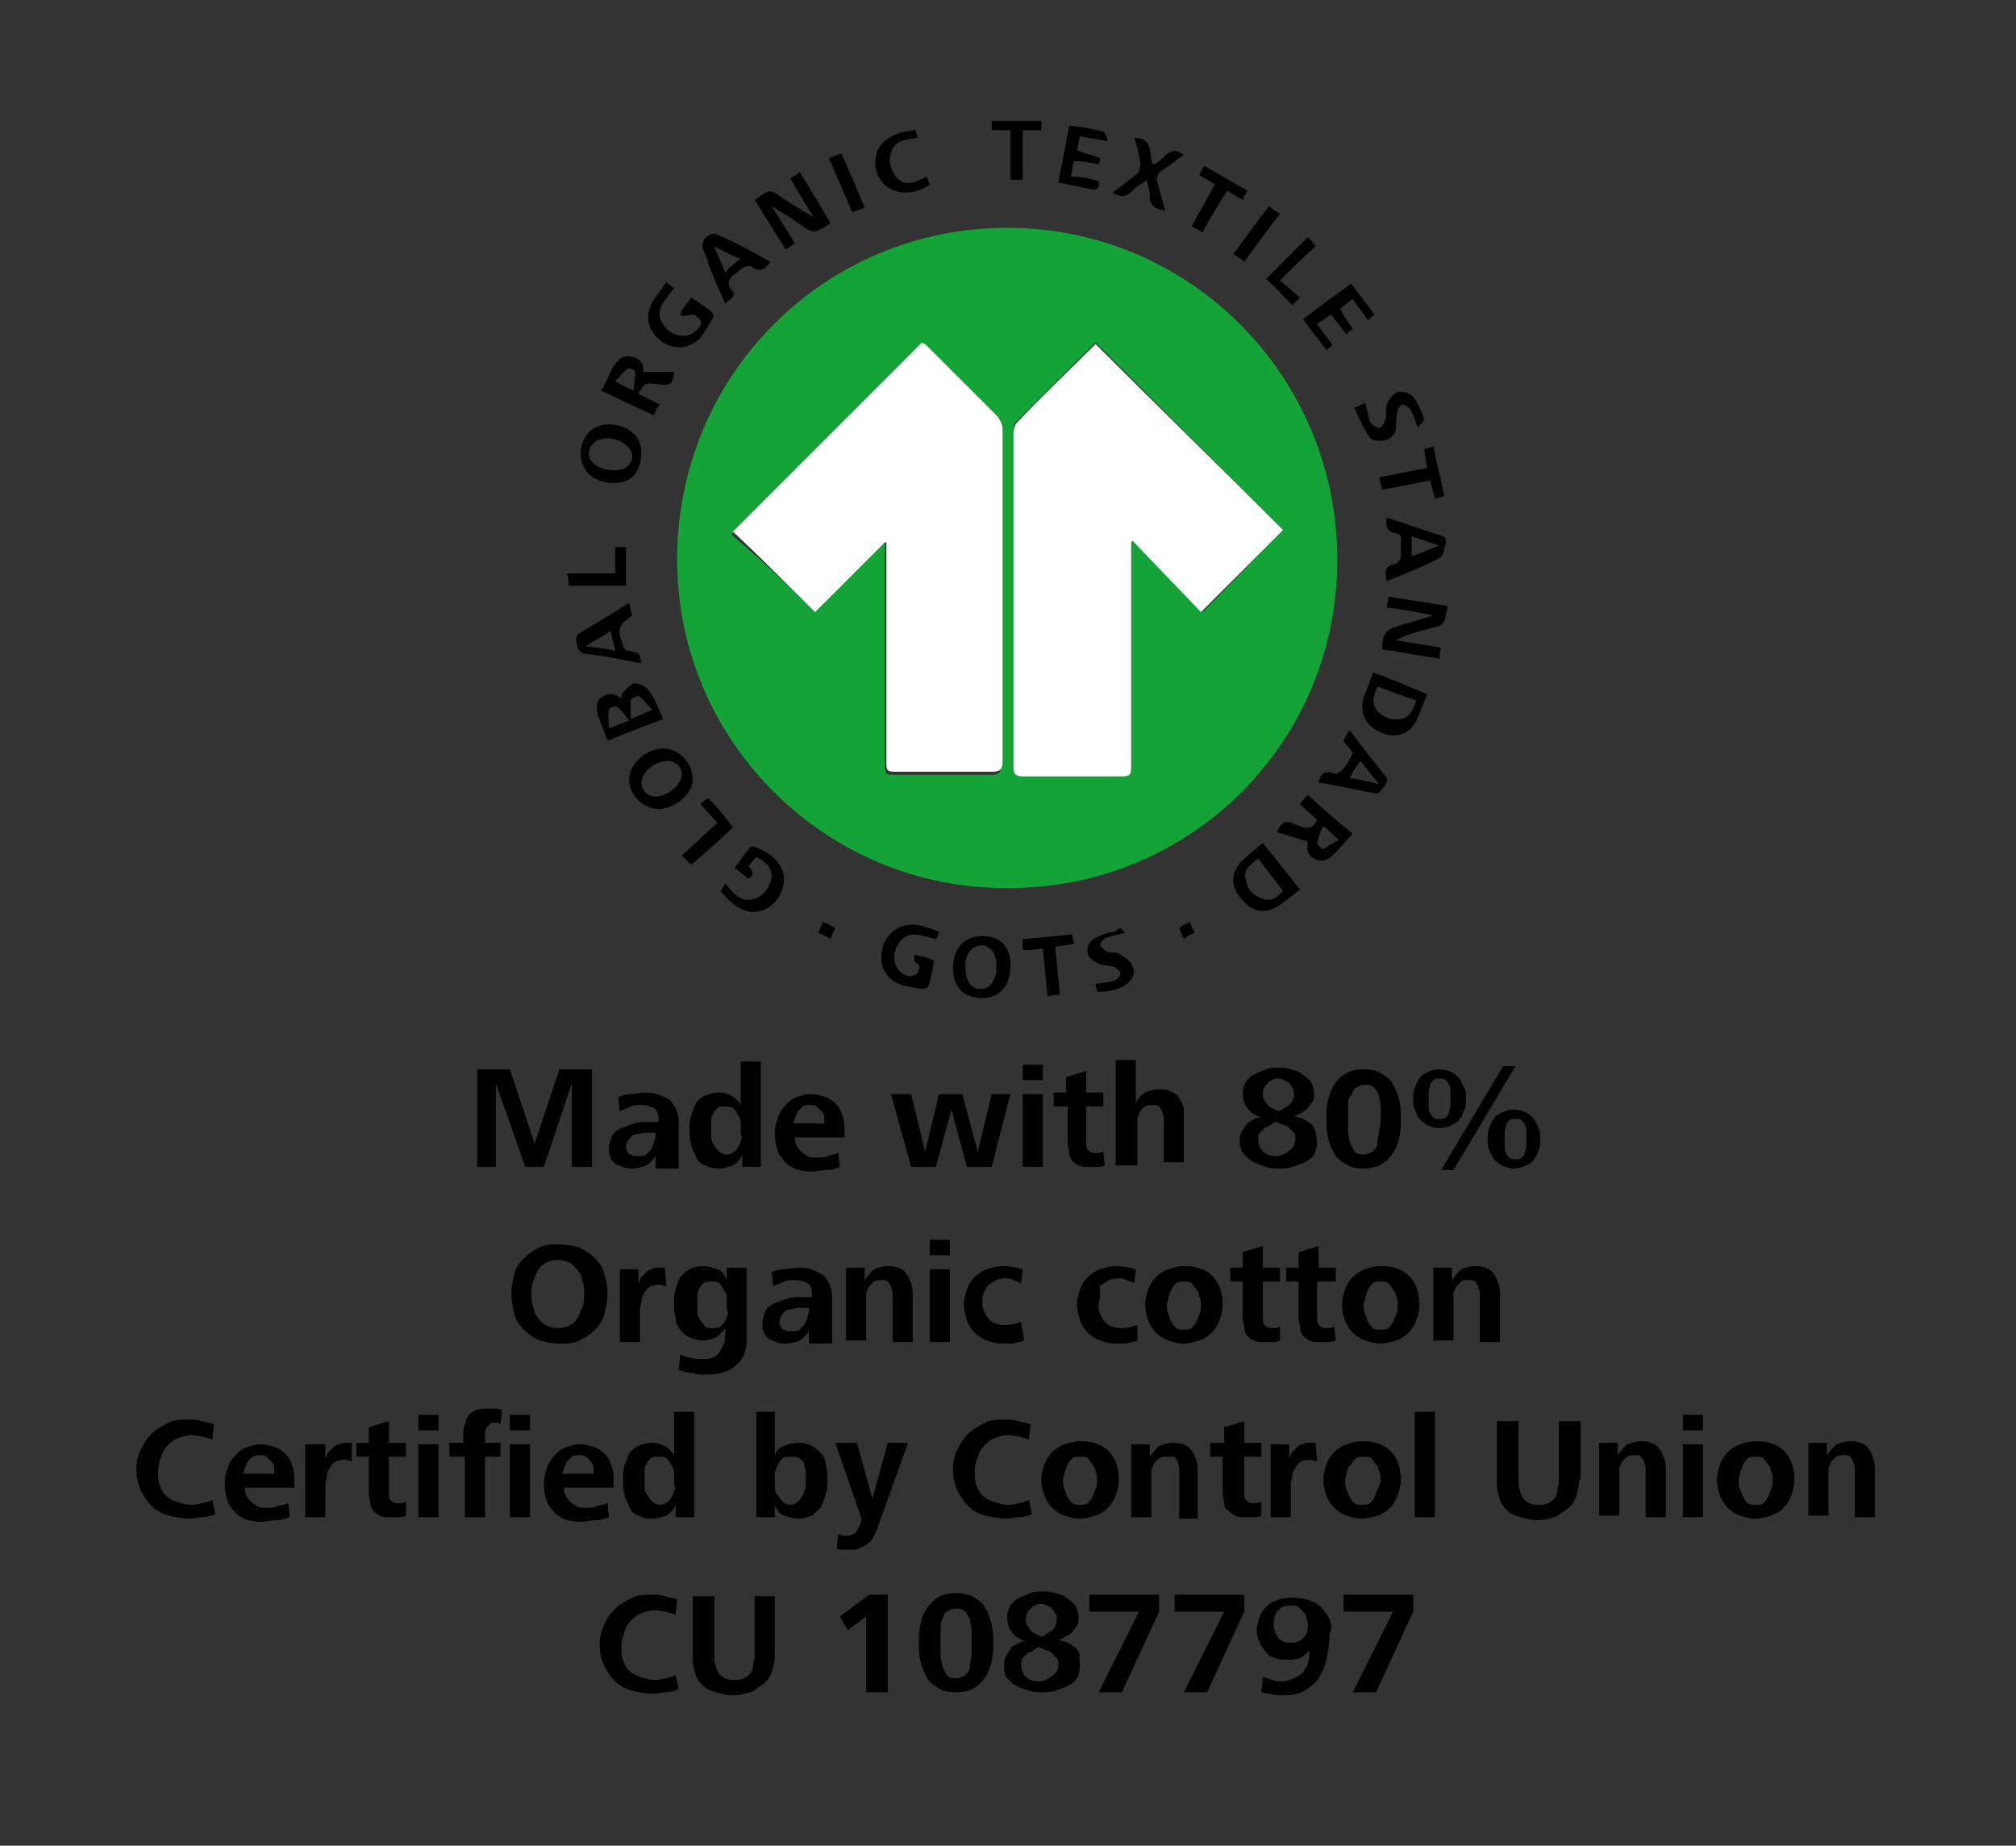 <svg xml:space="preserve" style="enable-background:new 0 0 130.1 119.1;" viewBox="0 0 130.1 119.1" y="0px" x="0px" xmlns:xlink="http://www.w3.org/1999/xlink" xmlns="http://www.w3.org/2000/svg" id="Layer_1" version="1.1">
<rect x="0" y="0" width="130.1" height="119.1" fill="#333333" stroke="none"/>
<style type="text/css">
	.st0{fill:#13A337;}
	.st1{fill:#FFFFFF;}
</style>
<g>
	<g>
		<path d="M52.6,39.5c1.5-1.5,3-3.1,4.4-4.6l0.1,0.1v0.7c0,4.5,0,9,0,13.5c0,0.8,0,0.8,0.8,0.8c2,0,4,0,6,0
			c0.6,0,0.7-0.1,0.7-0.7c0-7.1,0-14.3,0-21.4c0-0.3-0.2-0.7-0.4-0.9c-1.5-1.6-3.1-3.1-4.6-4.6c-0.1-0.1-0.2-0.2-0.2-0.1
			c-4.1,4.1-8.1,8.1-12.2,12.2C49,36,50.8,37.7,52.6,39.5 M82.8,34.2c-4-4-8.1-8.1-12.1-12.1l-0.1,0.1c-1.7,1.7-3.3,3.3-5,5
			c-0.2,0.2-0.2,0.5-0.2,0.7c0,7.2,0,14.3,0,21.5c0,0.5,0.1,0.7,0.6,0.6c2,0,4.1,0,6.1,0c0.9,0,0.9,0,0.9-0.9c0-4.5,0-9.1,0-13.6V35
			l0.2-0.1c1.5,1.5,2.9,3.1,4.4,4.6C79.4,37.7,81.1,35.9,82.8,34.2 M65,57.3c-11.5,0.1-21.3-9.3-21.3-21.2
			c0-11.9,9.5-21.4,21.3-21.4c11.8,0,21.3,9.6,21.3,21.4C86.3,48.1,76.6,57.4,65,57.3" class="st0"></path>
		<path d="M82.8,34.2c-1.7,1.7-3.4,3.4-5.3,5.3c-1.4-1.5-2.9-3-4.4-4.6L73,35v0.6c0,4.5,0,9.1,0,13.6
			c0,0.9,0,0.9-0.9,0.9c-2,0-4.1,0-6.1,0c-0.5,0-0.6-0.2-0.6-0.6c0-7.2,0-14.3,0-21.5c0-0.3,0.1-0.6,0.2-0.7c1.6-1.7,3.3-3.3,5-5
			l0.1-0.1C74.7,26.2,78.8,30.2,82.8,34.2" class="st1"></path>
		<path d="M52.6,39.5c-1.9-1.9-3.6-3.6-5.3-5.2c4-4,8.1-8.1,12.2-12.2c0,0,0.1,0.1,0.2,0.1c1.5,1.5,3.1,3.1,4.6,4.6
			c0.2,0.2,0.4,0.6,0.4,0.9c0,7.1,0,14.3,0,21.4c0,0.6-0.2,0.7-0.7,0.7c-2,0-4,0-6,0c-0.8,0-0.8,0-0.8-0.8c0-4.5,0-9,0-13.5V35
			L57.1,35C55.6,36.5,54.1,38,52.6,39.5" class="st1"></path>
		<path d="M49.8,13.3c0.5,0.8,1,1.6,1.5,2.4c-0.2,0.1-0.4,0.3-0.6,0.4c-0.7-1.1-1.3-2.1-2-3.2c0.2-0.1,0.4-0.3,0.6-0.4
			c0.3-0.2,0.5-0.2,0.8,0c0.7,0.5,1.5,1,2.4,1.5c-0.5-0.8-1-1.6-1.5-2.5c0.2-0.1,0.4-0.2,0.6-0.4c0.7,1.1,1.3,2.1,2,3.3
			c-0.3,0.2-0.6,0.4-0.9,0.5c-0.1,0.1-0.4,0-0.6-0.1C51.4,14.3,50.6,13.8,49.8,13.3L49.8,13.3"></path>
		<path d="M89.5,39.2c0-0.2,0.1-0.4,0.1-0.7c1.3,0.2,2.5,0.4,3.8,0.6c0,0.2,0,0.4-0.1,0.5c0,0.5-0.2,0.8-0.8,0.9
			c-0.8,0.2-1.6,0.4-2.4,0.8c0.9,0.2,1.9,0.3,2.9,0.5c-0.1,0.2-0.1,0.5-0.1,0.7c-1.3-0.2-2.5-0.4-3.7-0.6c0-0.4,0-0.7,0.2-1
			c0.1-0.2,0.3-0.3,0.5-0.4c0.9-0.3,1.7-0.5,2.6-0.8C91.4,39.5,90.4,39.3,89.5,39.2"></path>
		<path d="M59,61.6c0.5,0.1,0.9,0.2,1.3,0.4c-0.1,0.3-0.1,0.6-0.2,0.9c-0.2,1-0.2,1-1.3,0.8c-1.4-0.2-2.1-1.1-1.9-2.3
			c0.2-1.2,1.2-1.9,2.4-1.7c0.5,0.1,0.9,0.3,1.3,0.4c-0.1,0.3-0.1,0.4-0.2,0.5c-0.5-0.1-1-0.3-1.4-0.3c-0.7,0-1.2,0.6-1.3,1.4
			c0,0.7,0.4,1.2,1,1.3c0.2,0,0.4-0.1,0.5-0.2c0.1-0.2,0.3-0.5-0.1-0.7C59,62.2,59,61.9,59,61.6"></path>
		<path d="M46.8,57c0.5,0.6,1,1.3,1.9,1c0.6-0.2,1-0.8,1.1-1.4c0-0.7-0.4-1-1-1.3c-0.2,0.2-0.3,0.4-0.5,0.6c0.2,0.2,0.5,0.5,0,0.8
			c-0.3-0.2-0.6-0.5-0.9-0.7c0.4-0.5,0.7-1,1.1-1.4c1.2,0.3,2.1,1.2,2.1,2.1c0,0.8-0.5,1.7-1.3,2c-0.9,0.4-1.8,0-2.8-1.2
			C46.6,57.4,46.7,57.2,46.8,57"></path>
		<path d="M43.9,20.2c0.2-0.3,0.4-0.6,0.7-1c0.5,0.3,0.9,0.6,1.3,0.9c0.1,0.1,0.2,0.3,0.1,0.4c-0.2,0.4-0.5,0.9-0.8,1.3
			c-0.7,0.7-1.6,0.8-2.4,0.3c-0.9-0.6-1.2-1.5-0.8-2.4c0.2-0.5,0.7-1,1-1.5c0.2,0.2,0.4,0.3,0.5,0.4c-0.3,0.4-0.6,0.7-0.8,1.1
			c-0.3,0.6-0.1,1.1,0.4,1.6c0.5,0.4,1.1,0.5,1.6,0.2c0.7-0.5,0.7-0.8,0.1-1.2c-0.3,0-0.6,0.1-0.8,0.1L43.9,20.2"></path>
		<path d="M71.8,12.4c0.6-0.4,1.1-0.8,1.6-1.2c0.1-0.1,0.2-0.4,0.2-0.6c-0.1-0.6-0.2-1.1-0.4-1.7c1.3,0,0.9,1.1,1.2,1.7
			c0.7-0.1,1-1.4,2-0.6c-0.5,0.3-0.9,0.7-1.4,1c-0.3,0.2-0.4,0.4-0.3,0.8c0.2,0.6,0.3,1.2,0.5,1.8c-0.6-0.1-1-0.3-1-0.9
			c0-0.3-0.1-0.7-0.2-1.1c-0.3,0.3-0.7,0.4-0.9,0.7C72.7,12.7,72.3,12.8,71.8,12.4"></path>
		<path d="M87.3,21.2c-0.1,0.1-0.3,0.2-0.4,0.4c-0.3-0.4-0.6-0.8-1-1.3c-0.3,0.2-0.6,0.4-0.9,0.6c0.3,0.5,0.7,0.9,1,1.4
			c-0.2,0.1-0.3,0.2-0.4,0.3c-0.5-0.7-1-1.3-1.5-2c1-0.8,2-1.5,3.1-2.3c0.5,0.7,1,1.3,1.5,2c-0.1,0.1-0.3,0.2-0.4,0.4
			c-0.3-0.5-0.7-0.9-1-1.4c-0.3,0.2-0.5,0.4-0.8,0.6C86.7,20.4,87,20.8,87.3,21.2"></path>
		<path d="M70.9,11.7c0.1,0.4-0.1,0.6-0.5,0.5c-0.7-0.1-1.3-0.3-2.1-0.4c0.2-1.2,0.5-2.5,0.7-3.7c0.8,0.1,1.5,0.2,2.2,0.4
			c0.1,0,0.2,0.3,0.3,0.6c-0.7-0.1-1.2-0.2-1.8-0.3c-0.1,0.3-0.1,0.6-0.2,0.9c0.5,0.2,1,0.3,1.5,0.5c0,0,0,0.2-0.1,0.4
			c-0.5-0.1-1-0.2-1.6-0.2c-0.1,0.3-0.1,0.6-0.2,1C69.8,11.4,70.3,11.5,70.9,11.7"></path>
		<path d="M91.5,27.6c-0.2-0.5-0.3-0.9-0.5-1.2c-0.1-0.1-0.3-0.3-0.5-0.3c-0.1,0-0.3,0.3-0.3,0.4c-0.1,0.3-0.1,0.7-0.1,1
			c0,0.5-0.3,0.8-0.7,0.9c-0.4,0.1-0.9,0.1-1.1-0.3c-0.3-0.5-0.6-1.1-0.9-1.8c0.3-0.1,0.5-0.2,0.7-0.3c0.1,0.4,0.2,0.8,0.3,1.2
			c0.1,0.2,0.4,0.4,0.6,0.4c0.2,0,0.3-0.3,0.4-0.5c0.1-0.3,0-0.7,0.1-1c0.1-0.3,0.4-0.7,0.7-0.8c0.3-0.1,0.8,0.1,1,0.3
			c0.3,0.4,0.5,0.9,0.7,1.4C92,27.1,91.7,27.3,91.5,27.6"></path>
		<path d="M72.6,60.2c-0.5,0.1-0.9,0.2-1.2,0.3c-0.2,0.1-0.4,0.3-0.4,0.5c0,0.1,0.3,0.3,0.4,0.4c0.3,0.1,0.7,0,0.9,0.2
			c0.3,0.2,0.7,0.4,0.8,0.8c0.2,0.4,0,0.8-0.4,1.1c-0.5,0.4-1.2,0.5-1.9,0.5c0-0.2-0.1-0.3-0.1-0.5c0.4-0.1,0.8-0.1,1.2-0.2
			c0.2-0.1,0.4-0.3,0.4-0.5c0-0.1-0.3-0.4-0.4-0.4c-0.3-0.1-0.7-0.1-1-0.2c-0.3-0.2-0.7-0.4-0.7-0.7c-0.1-0.3,0.1-0.8,0.4-0.9
			c0.4-0.3,0.9-0.4,1.4-0.5C72.3,59.7,72.4,60,72.6,60.2"></path>
		<path d="M59.1,8.4c0,0.2,0.1,0.3,0.1,0.5c-0.7,0.1-1.5,0.1-1.7,1c-0.2,0.6,0,1.1,0.4,1.6c0.6,0.6,1.3,0.2,1.9-0.1
			c0.1,0.2,0.1,0.3,0.2,0.5c-0.8,0.6-1.9,0.7-2.7,0.2c-0.7-0.5-1-1.4-0.7-2.3C56.9,9,57.8,8.5,59.1,8.4"></path>
		<path d="M77.6,15c-0.3-0.2-0.5-0.3-0.7-0.4c0.5-0.9,1-1.8,1.5-2.7c-0.3-0.2-0.7-0.4-1-0.6c0.1-0.2,0.2-0.4,0.3-0.6
			c0.9,0.5,1.9,1.1,2.8,1.6c-0.1,0.2-0.2,0.3-0.3,0.6c-0.4-0.2-0.7-0.4-1-0.6C78.6,13.2,78.1,14.1,77.6,15"></path>
		<path d="M93.2,32c-0.2,0.1-0.4,0.1-0.6,0.2c-0.1-0.4-0.2-0.8-0.3-1.2c-1,0.2-2,0.4-3.1,0.6c-0.1-0.3-0.1-0.5-0.2-0.8
			c1-0.2,2-0.4,3.1-0.6C92,29.8,92,29.4,91.9,29c0.2-0.1,0.4-0.1,0.6-0.2C92.7,29.9,93,30.9,93.2,32"></path>
		<path d="M66,61.3c0-0.2,0-0.4,0-0.7c1.1-0.1,2.1-0.2,3.2-0.3c0,0.2,0.1,0.4,0.1,0.6c-0.4,0.1-0.7,0.1-1.2,0.2c0.1,1,0.2,2,0.3,3.1
			c-0.3,0-0.5,0-0.8,0.1c-0.1-1.1-0.2-2.1-0.3-3.1C66.8,61.3,66.5,61.3,66,61.3"></path>
		<polygon points="67.2,8.4 66,8.4 66,11.6 65.2,11.6 65.2,8.4 64,8.4 64,7.8 67.2,7.8"></polygon>
		<path d="M81.7,18c0.9-0.9,1.8-1.8,2.7-2.7c0.2,0.2,0.3,0.3,0.5,0.6c-0.8,0.7-1.5,1.4-2.3,2.2c0.5,0.4,0.8,0.7,1.3,1.1
			c-0.3,0.3-0.4,0.4-0.5,0.5C82.8,19.1,82.3,18.5,81.7,18"></path>
		<path d="M39.8,35.3h0.6v2.5h-3.7c0-0.2,0-0.4-0.1-0.8h3.1V35.3z"></path>
		<path d="M44.6,55.8c-0.2-0.2-0.4-0.4-0.6-0.6c0.8-0.7,1.5-1.4,2.3-2.1c-0.4-0.4-0.7-0.8-1.1-1.2c0.2-0.2,0.3-0.3,0.5-0.4
			c0.6,0.6,1.1,1.2,1.6,1.9C46.5,54.1,45.6,55,44.6,55.8"></path>
		<path d="M55.8,13.4c-0.3,0.1-0.5,0.2-0.8,0.3c-0.5-1.2-1-2.3-1.5-3.5c0.2-0.1,0.5-0.2,0.8-0.3C54.8,11,55.3,12.2,55.8,13.4"></path>
		<path d="M81.9,13.3c0.2,0.2,0.4,0.3,0.7,0.5c-0.8,1-1.5,2-2.3,3.1c-0.2-0.2-0.4-0.3-0.7-0.5C80.4,15.3,81.1,14.3,81.9,13.3"></path>
		<path d="M52.8,60.2c0.1-0.3,0.2-0.4,0.3-0.7c0.3,0.1,0.5,0.2,0.8,0.4c-0.1,0.2-0.2,0.4-0.3,0.7C53.3,60.4,53.1,60.3,52.8,60.2"></path>
		<path d="M76.8,59.5c0.1,0.3,0.2,0.5,0.3,0.7c-0.3,0.1-0.5,0.2-0.7,0.4c-0.1-0.2-0.2-0.4-0.3-0.7C76.3,59.7,76.5,59.6,76.8,59.5"></path>
		<path d="M90.4,46.4c-0.6,0.1-1.1-0.1-1.5-0.5c-0.4-0.5-0.3-1,0-1.6c0.8,0.3,1.6,0.6,2.5,0.9C91.2,45.8,91,46.3,90.4,46.4
			 M88.6,43.4c-0.2,0.6-0.4,1.1-0.6,1.6c-0.3,1.1,0.2,1.9,1.2,2.3c1,0.4,1.9,0,2.3-1c0.2-0.5,0.4-1,0.6-1.5
			C90.9,44.3,89.8,43.8,88.6,43.4"></path>
		<path d="M81.5,58c-0.6-0.2-1-0.6-1.1-1.2c-0.2-0.7,0.3-1,0.8-1.4c0.5,0.7,1.1,1.4,1.6,2.1C82.4,57.9,82.1,58.2,81.5,58 M81.5,54.4
			c-0.5,0.4-1,0.8-1.4,1.2c-0.7,0.8-0.7,1.7,0.1,2.5c0.7,0.8,1.5,0.9,2.4,0.3c0.4-0.3,0.8-0.6,1.3-1C83.1,56.4,82.3,55.4,81.5,54.4"></path>
		<path d="M42.3,51.4c-0.5,0-0.9-0.4-0.9-0.9c0-0.7,0.9-1.4,1.7-1.4c0.5,0,0.9,0.4,0.9,0.9C44,50.6,43.1,51.4,42.3,51.4 M42.8,48.3
			c-1.1,0-2.2,1-2.2,2c0,1,0.9,1.9,1.9,1.9c1.1,0,2.2-1,2.2-1.9C44.7,49.2,43.8,48.3,42.8,48.3"></path>
		<path d="M38.3,29.9c-0.4-0.4-0.4-0.9,0-1.3c0.5-0.5,1.6-0.4,2.2,0.2c0.4,0.4,0.4,0.9,0,1.3C40.1,30.5,38.8,30.4,38.3,29.9
			 M40.9,28c-0.8-0.8-2.3-0.8-2.9-0.1c-0.7,0.7-0.7,2,0,2.7c0.8,0.7,2.2,0.8,2.9,0.1C41.5,29.9,41.6,28.6,40.9,28"></path>
		<path d="M40.7,45.2c0-0.1,0.4-0.3,0.5-0.3c0.3,0.2,0.6,0.6,0.9,0.9c-0.5,0.2-0.9,0.4-1.4,0.6C40.7,46,40.7,45.6,40.7,45.2
			 M39.3,47c0-0.5-0.1-0.8,0-1.2c0-0.1,0.4-0.3,0.5-0.2c0.3,0.2,0.5,0.5,0.8,0.9C40.1,46.7,39.8,46.8,39.3,47 M41.9,44.6
			c-0.2-0.3-0.6-0.5-0.9-0.5c-0.3,0-0.6,0.4-0.8,0.6c-0.1,0.1-0.1,0.2-0.1,0.4c-0.4-0.4-0.9-0.4-1.3-0.1c-0.4,0.3-0.3,0.8-0.2,1.2
			c0.2,0.5,0.4,1,0.6,1.6c1.2-0.5,2.3-0.9,3.6-1.4C42.5,45.8,42.3,45.1,41.9,44.6"></path>
		<path d="M64.3,62.6c-0.1,0.8-0.5,1.3-1.1,1.2c-0.6,0-0.9-0.6-0.9-1.4c0-0.1,0-0.2,0-0.3c0.1-0.7,0.5-1.1,1.1-1.1
			c0.1,0,0.2,0,0.3,0.1c0.4,0.2,0.6,0.6,0.6,1.2C64.3,62.4,64.3,62.5,64.3,62.6 M63.4,60.4c-1.2,0-1.9,0.8-1.9,2.1
			c0,1.2,0.7,1.9,1.9,1.9c1.1,0,1.8-0.8,1.8-2C65.3,61.2,64.6,60.4,63.4,60.4"></path>
		<path d="M40.9,25.2c-0.5-0.2-0.8-0.4-1.2-0.6c0.3-0.3,0.5-0.6,0.8-0.8c0.1-0.1,0.5,0.1,0.5,0.2C41,24.4,40.9,24.7,40.9,25.2
			 M41.5,24c0.1-0.5-0.2-0.9-0.8-1c-0.6-0.1-0.9,0.3-1.2,0.8c-0.2,0.4-0.4,0.9-0.7,1.4c1.2,0.6,2.3,1.1,3.4,1.6
			c0.1-0.3,0.2-0.5,0.4-0.7c-0.5-0.2-1-0.5-1.4-0.7c0.4-0.7,0.4-0.7,1.3-0.6c0.8,0.1,0.9,0,1-0.8H41.5z"></path>
		<path d="M85.4,54.8c-0.1,0-0.4-0.3-0.4-0.4c0.1-0.4,0.2-0.7,0.4-1.1c0.4,0.3,0.6,0.6,1,0.9C86,54.4,85.7,54.6,85.4,54.8
			 M84.4,51.3c-0.2,0.2-0.4,0.4-0.5,0.6c0.4,0.4,0.8,0.7,1.1,1c-0.4,0.8-0.9,0.5-1.4,0.3c-0.6-0.3-0.9-0.2-1.2,0.5
			c0.7,0.2,1.3,0.4,2,0.6c-0.1,0.5,0,0.9,0.4,1.1c0.5,0.3,0.9,0.1,1.3-0.3c0.4-0.4,0.8-0.9,1.2-1.3C86.3,53,85.4,52.2,84.4,51.3"></path>
		<path d="M37.8,41.7c0.6-0.4,1.1-0.6,1.6-1c0.1,0.5,0.2,0.8,0.3,1.3C39,41.8,38.5,41.8,37.8,41.7 M40.6,42c-0.2,0-0.4-0.2-0.4-0.4
			c-0.4-1.1-0.3-1.2,0.6-1.9c-0.1-0.2-0.1-0.5-0.2-0.8c-1.1,0.7-2.1,1.3-3.1,1.9c-0.2,0.1-0.4,0.3-0.3,0.6c0.1,0.3,0,0.7,0.6,0.8
			c1.2,0.1,2.4,0.4,3.6,0.6C41.2,42.1,41.4,42.2,40.6,42"></path>
		<path d="M87.1,50.2c0.2-0.4,0.4-0.7,0.7-1.1c0.4,0.5,0.7,0.9,1.2,1.5C88.2,50.4,87.7,50.3,87.1,50.2 M89.5,50.2
			c-0.8-1-1.6-2-2.4-3.1c-0.2,0.3-0.3,0.5-0.4,0.7c0.2,0.3,0.4,0.5,0.6,0.8c-0.2,0.4-0.4,0.8-0.7,1.1c-0.1,0.1-0.4,0.3-0.5,0.2
			c-0.6-0.2-0.9,0-1,0.6c1.3,0.2,2.5,0.5,3.7,0.7c0.1,0,0.3-0.1,0.4-0.3C89.4,50.7,89.6,50.3,89.5,50.2"></path>
		<path d="M91.1,35.9v-1.3c0.6,0.2,1.1,0.4,1.8,0.6C92.3,35.4,91.7,35.7,91.1,35.9 M93.1,34.6c-1.2-0.4-2.4-0.8-3.6-1.2
			c-0.1,0.5,0,0.9,0.5,1c0.3,0,0.5,0.2,0.4,0.6c0,0.3,0,0.5,0,0.8c0,0.3-0.1,0.5-0.4,0.6c-0.7,0.1-0.6,0.6-0.5,1.1
			c1.2-0.5,2.3-0.9,3.4-1.5c0.2-0.1,0.3-0.4,0.3-0.6C93.4,35,93.3,34.6,93.1,34.6"></path>
		<path d="M46.8,17.6c-0.2-0.6-0.5-1.1-0.7-1.7c0.6,0.3,1.1,0.6,1.7,0.8C47.4,17,47.1,17.2,46.8,17.6 M46.2,15.1l-0.3,0
			c-0.6,0.3-0.7,0.7-0.4,1.3c0.1,0.2,0.2,0.4,0.2,0.6c0.3,0.8,0.7,1.7,1.1,2.6c0.3-0.3,0.8-0.5,0.4-0.9c-0.3-0.4-0.2-0.7,0.2-1
			c0.2-0.1,0.3-0.3,0.5-0.4c0.2-0.1,0.5-0.2,0.6-0.1c0.5,0.4,0.9,0.2,1.2-0.3C48.5,16.2,47.4,15.6,46.2,15.1"></path>
	</g>
	<g>
		<path d="M36.9,75.3l0-5.4l-1.8,5.4h-1.2L32,69.9v5.4h-1.2V69h2.1l1.6,4.8l1.6-4.8h2.1v6.3H36.9z"></path>
		<path d="M42.3,75.3l0-0.7c-0.2,0.3-0.4,0.5-0.6,0.6s-0.6,0.2-0.9,0.2c-0.2,0-0.4,0-0.6-0.1c-0.2-0.1-0.4-0.1-0.5-0.2
			c-0.1-0.1-0.3-0.3-0.3-0.4c-0.1-0.2-0.1-0.4-0.1-0.6c0-0.3,0.1-0.6,0.2-0.8c0.1-0.2,0.3-0.4,0.6-0.5c0.2-0.1,0.5-0.2,0.8-0.3
			c0.3-0.1,0.6-0.1,1-0.1c0.1,0,0.2,0,0.3,0c0.1,0,0.2,0,0.3,0v-0.2c0-0.3-0.1-0.6-0.3-0.7s-0.5-0.2-0.8-0.2c-0.2,0-0.5,0-0.7,0.1
			c-0.2,0.1-0.5,0.2-0.7,0.3l-0.1-0.9c0.2-0.1,0.5-0.2,0.8-0.2s0.6-0.1,0.8-0.1c0.3,0,0.6,0,0.9,0.1c0.3,0.1,0.5,0.2,0.7,0.3
			c0.2,0.1,0.3,0.3,0.5,0.6c0.1,0.2,0.2,0.5,0.2,0.9v1.9c0,0.2,0,0.4,0,0.6c0,0.2,0,0.3,0,0.5H42.3z M42.3,73.1h-0.2
			c-0.2,0-0.3,0-0.5,0c-0.2,0-0.4,0.1-0.6,0.1s-0.3,0.2-0.4,0.3c-0.1,0.1-0.2,0.3-0.2,0.5c0,0.1,0,0.2,0.1,0.3
			c0,0.1,0.1,0.2,0.2,0.2c0.1,0,0.2,0.1,0.2,0.1c0.1,0,0.2,0,0.3,0c0.2,0,0.4,0,0.5-0.1c0.1-0.1,0.2-0.2,0.3-0.3s0.1-0.3,0.2-0.4
			c0-0.2,0.1-0.3,0.1-0.5V73.1z"></path>
		<path d="M47.9,75.3l0-0.8c-0.1,0.3-0.3,0.5-0.6,0.7c-0.3,0.1-0.6,0.2-0.9,0.2c-0.4,0-0.7-0.1-0.9-0.2c-0.3-0.1-0.5-0.3-0.6-0.6
			s-0.3-0.5-0.3-0.8c-0.1-0.3-0.1-0.6-0.1-0.9c0-0.3,0-0.6,0.1-0.9c0.1-0.3,0.2-0.6,0.3-0.8s0.4-0.4,0.6-0.5s0.6-0.2,0.9-0.2
			c0.3,0,0.6,0.1,0.8,0.2s0.5,0.4,0.6,0.6v-2.8h1.3V74c0,0.3,0,0.5,0,0.7s0,0.4,0,0.6H47.9z M47.8,72.9c0-0.2,0-0.3,0-0.5
			c0-0.2-0.1-0.3-0.2-0.5s-0.2-0.3-0.3-0.4c-0.1-0.1-0.3-0.1-0.5-0.1c-0.2,0-0.4,0-0.5,0.1c-0.1,0.1-0.2,0.2-0.3,0.4
			s-0.1,0.3-0.1,0.5c0,0.2,0,0.4,0,0.5s0,0.3,0,0.5c0,0.2,0.1,0.4,0.2,0.5c0.1,0.2,0.2,0.3,0.3,0.4c0.1,0.1,0.3,0.2,0.5,0.2
			c0.2,0,0.4-0.1,0.5-0.2c0.1-0.1,0.2-0.2,0.3-0.4c0.1-0.2,0.1-0.3,0.2-0.5C47.8,73.3,47.8,73.1,47.8,72.9z"></path>
		<path d="M51.3,73.3c0,0.2,0,0.4,0.1,0.6s0.2,0.3,0.3,0.4c0.1,0.1,0.3,0.2,0.4,0.3c0.2,0.1,0.4,0.1,0.6,0.1c0.2,0,0.5,0,0.7-0.1
			c0.3-0.1,0.5-0.1,0.7-0.2l0.1,0.9c-0.3,0.1-0.5,0.2-0.9,0.2c-0.3,0-0.6,0.1-0.9,0.1c-0.8,0-1.4-0.2-1.8-0.7
			c-0.4-0.4-0.6-1-0.6-1.8c0-0.4,0.1-0.7,0.2-1c0.1-0.3,0.3-0.6,0.5-0.8c0.2-0.2,0.4-0.4,0.7-0.5s0.6-0.2,0.9-0.2
			c0.4,0,0.7,0.1,1,0.2c0.3,0.1,0.5,0.3,0.7,0.5s0.3,0.5,0.4,0.8c0.1,0.3,0.1,0.6,0.1,1v0.3H51.3z M53.2,72.6c0-0.2,0-0.3,0-0.5
			s-0.1-0.3-0.2-0.4c-0.1-0.1-0.2-0.2-0.3-0.3c-0.1-0.1-0.3-0.1-0.4-0.1c-0.2,0-0.3,0-0.5,0.1c-0.1,0.1-0.2,0.2-0.3,0.3
			c-0.1,0.1-0.1,0.3-0.2,0.4c0,0.2-0.1,0.3-0.1,0.4H53.2z"></path>
		<path d="M64,75.3h-1.6l-1-3.7l-1,3.7h-1.6l-1.3-4.7h1.3l0.9,3.7l0.9-3.7h1.5l1,3.7l0.9-3.7h1.2L64,75.3z"></path>
		<path d="M66,69.7v-1h1.3v1H66z M66,75.3v-4.7h1.3v4.7H66z"></path>
		<path d="M71.3,75.2c-0.2,0.1-0.3,0.1-0.5,0.1c-0.2,0-0.4,0-0.5,0c-0.3,0-0.5,0-0.7-0.1c-0.2-0.1-0.3-0.2-0.4-0.3
			c-0.1-0.1-0.2-0.3-0.2-0.5c0-0.2-0.1-0.4-0.1-0.7v-2.3H68v-0.9h0.8v-1l1.3-0.4v1.4h1.1v0.9h-1.1v2.3c0,0.2,0,0.4,0.1,0.5
			s0.2,0.2,0.5,0.2c0.2,0,0.3,0,0.5-0.1L71.3,75.2z"></path>
		<path d="M75.1,75.3v-2.8c0-0.1,0-0.3,0-0.4s-0.1-0.3-0.1-0.4c-0.1-0.1-0.1-0.2-0.2-0.3s-0.2-0.1-0.4-0.1c-0.2,0-0.3,0-0.5,0.1
			s-0.2,0.2-0.3,0.3c-0.1,0.1-0.1,0.3-0.2,0.4c0,0.2,0,0.3,0,0.5v2.6H72v-6.8h1.3v2.8c0.1-0.3,0.3-0.5,0.6-0.7
			c0.2-0.1,0.5-0.2,0.9-0.2c0.3,0,0.5,0,0.7,0.1c0.2,0.1,0.4,0.2,0.5,0.3c0.1,0.2,0.2,0.3,0.3,0.5c0.1,0.2,0.1,0.5,0.1,0.7v3.1H75.1
			z"></path>
		<path d="M85,73.7c0,0.3-0.1,0.6-0.2,0.8s-0.4,0.4-0.6,0.5c-0.2,0.1-0.5,0.2-0.8,0.3c-0.3,0.1-0.6,0.1-0.8,0.1
			c-0.3,0-0.6,0-0.9-0.1c-0.3-0.1-0.6-0.2-0.8-0.3s-0.4-0.3-0.6-0.5C80.1,74.3,80,74,80,73.7c0-0.2,0-0.4,0.1-0.6
			c0.1-0.2,0.2-0.3,0.3-0.5s0.3-0.2,0.4-0.3s0.4-0.2,0.6-0.2c-0.4-0.1-0.7-0.3-0.9-0.6c-0.2-0.2-0.3-0.6-0.3-1
			c0-0.3,0.1-0.5,0.2-0.7c0.2-0.2,0.3-0.4,0.6-0.5c0.2-0.1,0.5-0.2,0.7-0.3s0.5-0.1,0.8-0.1c0.3,0,0.5,0,0.8,0.1
			c0.3,0.1,0.5,0.1,0.7,0.3c0.2,0.1,0.4,0.3,0.6,0.5c0.1,0.2,0.2,0.5,0.2,0.8c0,0.2,0,0.4-0.1,0.5s-0.2,0.3-0.3,0.4
			c-0.1,0.1-0.2,0.2-0.4,0.3c-0.2,0.1-0.3,0.2-0.5,0.2c0.2,0.1,0.4,0.1,0.6,0.2c0.2,0.1,0.3,0.2,0.5,0.3c0.1,0.1,0.2,0.3,0.3,0.5
			C84.9,73.2,85,73.5,85,73.7z M83.6,73.5c0-0.2,0-0.3-0.1-0.4c-0.1-0.1-0.2-0.2-0.3-0.3c-0.1-0.1-0.2-0.2-0.4-0.2
			c-0.1-0.1-0.3-0.1-0.4-0.2c-0.2,0-0.3,0.1-0.4,0.2c-0.1,0.1-0.3,0.1-0.4,0.2c-0.1,0.1-0.2,0.2-0.3,0.3c-0.1,0.1-0.1,0.3-0.1,0.4
			c0,0.3,0.1,0.6,0.3,0.8c0.2,0.2,0.5,0.3,0.8,0.3c0.3,0,0.6-0.1,0.8-0.3C83.5,74.1,83.6,73.8,83.6,73.5z M83.5,70.6
			c0-0.1,0-0.3-0.1-0.4c-0.1-0.1-0.1-0.2-0.2-0.3c-0.1-0.1-0.2-0.1-0.3-0.2c-0.1,0-0.2-0.1-0.4-0.1c-0.1,0-0.3,0-0.4,0.1
			c-0.1,0-0.2,0.1-0.3,0.2c-0.1,0.1-0.2,0.2-0.2,0.3c-0.1,0.1-0.1,0.2-0.1,0.4c0,0.1,0,0.3,0.1,0.4s0.1,0.2,0.2,0.3
			c0.1,0.1,0.2,0.2,0.3,0.2c0.1,0.1,0.2,0.1,0.4,0.2c0.1,0,0.2-0.1,0.4-0.2c0.1-0.1,0.2-0.1,0.3-0.2c0.1-0.1,0.2-0.2,0.2-0.3
			C83.5,70.9,83.5,70.8,83.5,70.6z"></path>
		<path d="M90.4,72.2c0,0.4,0,0.8-0.1,1.2c-0.1,0.4-0.2,0.7-0.4,1c-0.2,0.3-0.4,0.5-0.7,0.7c-0.3,0.2-0.7,0.3-1.2,0.3
			s-0.9-0.1-1.2-0.3s-0.6-0.4-0.7-0.7c-0.2-0.3-0.3-0.6-0.4-1c-0.1-0.4-0.1-0.8-0.1-1.2c0-0.4,0-0.8,0.1-1.2c0.1-0.4,0.2-0.7,0.4-1
			c0.2-0.3,0.4-0.5,0.7-0.7s0.7-0.3,1.2-0.3c0.5,0,0.9,0.1,1.2,0.3c0.3,0.2,0.6,0.4,0.7,0.7c0.2,0.3,0.3,0.7,0.4,1
			S90.4,71.8,90.4,72.2z M89.1,72.2c0-0.3,0-0.6,0-0.8s-0.1-0.5-0.1-0.7c-0.1-0.2-0.2-0.4-0.3-0.5c-0.1-0.1-0.3-0.2-0.6-0.2
			s-0.4,0.1-0.6,0.2s-0.2,0.3-0.3,0.5C87,70.8,87,71.1,87,71.4c0,0.3,0,0.6,0,0.8c0,0.3,0,0.5,0,0.8c0,0.3,0.1,0.5,0.1,0.7
			c0.1,0.2,0.2,0.4,0.3,0.6c0.1,0.1,0.3,0.2,0.6,0.2c0.2,0,0.4-0.1,0.6-0.2c0.1-0.1,0.3-0.3,0.3-0.6s0.1-0.5,0.1-0.8
			C89.1,72.7,89.1,72.4,89.1,72.2z"></path>
		<path d="M94.6,70.9c0,0.2,0,0.5-0.1,0.7c-0.1,0.2-0.1,0.4-0.3,0.6c-0.1,0.2-0.3,0.3-0.5,0.4c-0.2,0.1-0.5,0.2-0.8,0.2
			c-0.3,0-0.6-0.1-0.8-0.2c-0.2-0.1-0.4-0.3-0.5-0.4s-0.2-0.4-0.3-0.6s-0.1-0.5-0.1-0.7s0-0.5,0.1-0.7c0.1-0.2,0.1-0.4,0.3-0.6
			c0.1-0.2,0.3-0.3,0.5-0.4c0.2-0.1,0.5-0.2,0.8-0.2c0.3,0,0.6,0.1,0.8,0.2c0.2,0.1,0.4,0.3,0.5,0.4c0.1,0.2,0.2,0.4,0.3,0.6
			C94.6,70.4,94.6,70.6,94.6,70.9z M93.6,70.9c0-0.2,0-0.3,0-0.5c0-0.2,0-0.3-0.1-0.4c0-0.1-0.1-0.2-0.2-0.3
			c-0.1-0.1-0.2-0.1-0.4-0.1s-0.3,0-0.4,0.1s-0.2,0.2-0.2,0.3c0,0.1-0.1,0.3-0.1,0.4c0,0.2,0,0.3,0,0.5c0,0.2,0,0.3,0,0.5
			s0,0.3,0.1,0.4c0,0.1,0.1,0.2,0.2,0.3c0.1,0.1,0.2,0.1,0.4,0.1s0.3,0,0.4-0.1c0.1-0.1,0.2-0.2,0.2-0.3c0-0.1,0.1-0.3,0.1-0.4
			C93.6,71.2,93.6,71,93.6,70.9z M93.8,75.5H93l4-6.7h0.8L93.8,75.5z M99.4,73.5c0,0.2,0,0.5-0.1,0.7c-0.1,0.2-0.1,0.4-0.3,0.6
			c-0.1,0.2-0.3,0.3-0.5,0.4c-0.2,0.1-0.5,0.2-0.8,0.2c-0.3,0-0.6-0.1-0.8-0.2c-0.2-0.1-0.4-0.3-0.5-0.4c-0.1-0.2-0.2-0.4-0.3-0.6
			s-0.1-0.5-0.1-0.7s0-0.5,0.1-0.7c0.1-0.2,0.1-0.4,0.3-0.6c0.1-0.2,0.3-0.3,0.5-0.4c0.2-0.1,0.5-0.2,0.8-0.2c0.3,0,0.6,0.1,0.8,0.2
			c0.2,0.1,0.4,0.3,0.5,0.4c0.1,0.2,0.2,0.4,0.3,0.6C99.4,73,99.4,73.2,99.4,73.5z M98.5,73.5c0-0.2,0-0.3,0-0.5
			c0-0.2,0-0.3-0.1-0.4c0-0.1-0.1-0.2-0.2-0.3c-0.1-0.1-0.2-0.1-0.4-0.1c-0.2,0-0.3,0-0.4,0.1c-0.1,0.1-0.2,0.2-0.2,0.3
			c0,0.1-0.1,0.3-0.1,0.4c0,0.2,0,0.3,0,0.5c0,0.2,0,0.3,0,0.5c0,0.2,0,0.3,0.1,0.4c0,0.1,0.1,0.2,0.2,0.3c0.1,0.1,0.2,0.1,0.4,0.1
			c0.2,0,0.3,0,0.4-0.1c0.1-0.1,0.2-0.2,0.2-0.3c0-0.1,0.1-0.3,0.1-0.4C98.5,73.8,98.5,73.6,98.5,73.5z"></path>
		<path d="M39.2,83.5c0,0.5-0.1,0.9-0.2,1.3s-0.3,0.7-0.6,1s-0.6,0.5-1,0.7c-0.4,0.2-0.8,0.2-1.3,0.2c-0.5,0-0.9-0.1-1.3-0.2
			c-0.4-0.2-0.7-0.4-1-0.7c-0.3-0.3-0.5-0.6-0.6-1S33,84,33,83.5c0-0.5,0.1-0.9,0.2-1.3c0.1-0.4,0.3-0.7,0.6-1
			c0.3-0.3,0.6-0.5,1-0.7c0.4-0.2,0.8-0.2,1.3-0.2c0.5,0,0.9,0.1,1.3,0.2c0.4,0.2,0.7,0.4,1,0.7c0.3,0.3,0.5,0.6,0.6,1
			C39.1,82.5,39.2,83,39.2,83.5z M37.7,83.5c0-0.3,0-0.5-0.1-0.8s-0.1-0.5-0.3-0.7s-0.3-0.4-0.5-0.5c-0.2-0.1-0.5-0.2-0.8-0.2
			c-0.3,0-0.6,0.1-0.8,0.2c-0.2,0.1-0.4,0.3-0.5,0.5c-0.1,0.2-0.2,0.5-0.3,0.7c-0.1,0.3-0.1,0.5-0.1,0.8c0,0.3,0,0.5,0.1,0.8
			c0.1,0.3,0.1,0.5,0.3,0.7c0.1,0.2,0.3,0.4,0.5,0.5c0.2,0.1,0.5,0.2,0.8,0.2c0.3,0,0.6-0.1,0.8-0.2c0.2-0.1,0.4-0.3,0.5-0.5
			c0.1-0.2,0.2-0.5,0.3-0.7S37.7,83.7,37.7,83.5z"></path>
		<path d="M43,83c-0.1,0-0.3-0.1-0.4-0.1c-0.2,0-0.4,0-0.6,0.1s-0.3,0.2-0.4,0.4c-0.1,0.2-0.2,0.3-0.2,0.5c0,0.2-0.1,0.4-0.1,0.6
			v2.1h-1.3v-3.7c0-0.2,0-0.3,0-0.5c0-0.2,0-0.3,0-0.5h1.2l0,0.9c0.1-0.1,0.1-0.3,0.2-0.4c0.1-0.1,0.2-0.2,0.3-0.3s0.2-0.2,0.4-0.2
			c0.1-0.1,0.3-0.1,0.4-0.1c0.1,0,0.1,0,0.2,0c0.1,0,0.1,0,0.2,0L43,83z"></path>
		<path d="M48.2,86.3c0,0.8-0.2,1.4-0.7,1.8c-0.4,0.4-1.1,0.6-1.9,0.6c-0.3,0-0.6,0-0.9-0.1c-0.3,0-0.6-0.1-0.9-0.2l0.1-1
			c0.4,0.2,0.9,0.3,1.4,0.3c0.5,0,0.9-0.1,1.1-0.4c0.2-0.3,0.4-0.7,0.4-1.1v-0.5c-0.2,0.3-0.4,0.5-0.6,0.6c-0.3,0.1-0.5,0.2-0.8,0.2
			c-0.3,0-0.6-0.1-0.9-0.2s-0.4-0.3-0.6-0.5c-0.2-0.2-0.3-0.5-0.3-0.8c-0.1-0.3-0.1-0.6-0.1-0.9c0-0.3,0-0.6,0.1-0.9
			c0.1-0.3,0.2-0.6,0.3-0.8c0.2-0.2,0.4-0.4,0.6-0.5s0.5-0.2,0.9-0.2c0.3,0,0.6,0.1,0.9,0.2c0.3,0.1,0.5,0.4,0.6,0.7v-0.8h1.3V86.3z
			 M46.9,84.2c0-0.2,0-0.3,0-0.5c0-0.2-0.1-0.3-0.2-0.5s-0.2-0.3-0.3-0.4c-0.1-0.1-0.3-0.1-0.5-0.1c-0.2,0-0.4,0-0.5,0.1
			c-0.1,0.1-0.2,0.2-0.3,0.4s-0.1,0.3-0.1,0.5c0,0.2,0,0.4,0,0.5c0,0.2,0,0.3,0,0.5c0,0.2,0.1,0.3,0.2,0.5c0.1,0.1,0.2,0.3,0.3,0.4
			c0.1,0.1,0.3,0.1,0.5,0.1c0.2,0,0.4,0,0.5-0.1c0.1-0.1,0.2-0.2,0.3-0.4c0.1-0.1,0.1-0.3,0.2-0.5C46.9,84.6,46.9,84.4,46.9,84.2z"></path>
		<path d="M52.2,86.6l0-0.7c-0.2,0.3-0.4,0.5-0.6,0.6s-0.6,0.2-0.9,0.2c-0.2,0-0.4,0-0.6-0.1c-0.2-0.1-0.4-0.1-0.5-0.2
			c-0.1-0.1-0.3-0.3-0.3-0.4c-0.1-0.2-0.1-0.4-0.1-0.6c0-0.3,0.1-0.6,0.2-0.8c0.1-0.2,0.3-0.4,0.6-0.5c0.2-0.1,0.5-0.2,0.8-0.3
			c0.3-0.1,0.6-0.1,1-0.1c0.1,0,0.2,0,0.3,0c0.1,0,0.2,0,0.3,0v-0.2c0-0.3-0.1-0.6-0.3-0.7s-0.5-0.2-0.8-0.2c-0.2,0-0.5,0-0.7,0.1
			c-0.2,0.1-0.5,0.2-0.7,0.3l-0.1-0.9c0.2-0.1,0.5-0.2,0.8-0.2s0.6-0.1,0.8-0.1c0.3,0,0.6,0,0.9,0.1c0.3,0.1,0.5,0.2,0.7,0.3
			c0.2,0.1,0.3,0.3,0.5,0.6c0.1,0.2,0.2,0.5,0.2,0.9v1.9c0,0.2,0,0.4,0,0.6c0,0.2,0,0.3,0,0.5H52.2z M52.2,84.4H52
			c-0.2,0-0.3,0-0.5,0c-0.2,0-0.4,0.1-0.6,0.1s-0.3,0.2-0.4,0.3c-0.1,0.1-0.2,0.3-0.2,0.5c0,0.1,0,0.2,0.1,0.3
			c0,0.1,0.1,0.2,0.2,0.2c0.1,0,0.2,0.1,0.2,0.1c0.1,0,0.2,0,0.3,0c0.2,0,0.4,0,0.5-0.1c0.1-0.1,0.2-0.2,0.3-0.3s0.1-0.3,0.2-0.4
			c0-0.2,0.1-0.3,0.1-0.5V84.4z"></path>
		<path d="M57.6,86.6v-2.8c0-0.1,0-0.3,0-0.4c0-0.1-0.1-0.3-0.1-0.4c-0.1-0.1-0.1-0.2-0.2-0.3c-0.1-0.1-0.2-0.1-0.4-0.1
			c-0.2,0-0.3,0-0.5,0.1c-0.1,0.1-0.2,0.2-0.3,0.3c-0.1,0.1-0.1,0.3-0.2,0.4c0,0.2,0,0.3,0,0.5v2.6h-1.3v-3.7c0-0.2,0-0.4,0-0.5
			s0-0.4,0-0.5h1.2l0,0.8c0.2-0.3,0.4-0.5,0.6-0.7c0.3-0.1,0.6-0.2,0.9-0.2c0.6,0,1,0.2,1.2,0.5c0.2,0.3,0.4,0.7,0.4,1.3v3.1H57.6z"></path>
		<path d="M60,81v-1h1.3v1H60z M60,86.6v-4.7h1.3v4.7H60z"></path>
		<path d="M66.1,86.5c-0.2,0.1-0.5,0.1-0.7,0.2c-0.2,0-0.5,0-0.7,0c-0.4,0-0.7-0.1-1-0.2c-0.3-0.1-0.6-0.3-0.8-0.5
			c-0.2-0.2-0.4-0.5-0.5-0.8c-0.1-0.3-0.2-0.7-0.2-1c0-0.4,0.1-0.7,0.2-1s0.3-0.6,0.5-0.8s0.5-0.4,0.8-0.5c0.3-0.1,0.7-0.2,1-0.2
			c0.5,0,0.9,0.1,1.3,0.2l-0.1,0.9c-0.2-0.1-0.3-0.1-0.5-0.2s-0.3-0.1-0.5-0.1c-0.2,0-0.4,0-0.6,0.1c-0.2,0.1-0.3,0.2-0.5,0.3
			c-0.1,0.1-0.2,0.3-0.3,0.5s-0.1,0.4-0.1,0.6c0,0.2,0,0.4,0.1,0.6s0.2,0.4,0.3,0.5c0.1,0.1,0.3,0.3,0.5,0.3
			c0.2,0.1,0.4,0.1,0.6,0.1c0.4,0,0.7-0.1,1-0.2L66.1,86.5z"></path>
		<path d="M73.4,86.5c-0.2,0.1-0.5,0.1-0.7,0.2c-0.2,0-0.5,0-0.7,0c-0.4,0-0.7-0.1-1-0.2c-0.3-0.1-0.6-0.3-0.8-0.5
			c-0.2-0.2-0.4-0.5-0.5-0.8c-0.1-0.3-0.2-0.7-0.2-1c0-0.4,0.1-0.7,0.2-1s0.3-0.6,0.5-0.8s0.5-0.4,0.8-0.5c0.3-0.1,0.7-0.2,1-0.2
			c0.5,0,0.9,0.1,1.3,0.2l-0.1,0.9c-0.2-0.1-0.3-0.1-0.5-0.2s-0.3-0.1-0.5-0.1c-0.2,0-0.4,0-0.6,0.1c-0.2,0.1-0.3,0.2-0.5,0.3
			S71,83.4,71,83.6s-0.1,0.4-0.1,0.6c0,0.2,0,0.4,0.1,0.6s0.2,0.4,0.3,0.5c0.1,0.1,0.3,0.3,0.5,0.3c0.2,0.1,0.4,0.1,0.6,0.1
			c0.4,0,0.7-0.1,1-0.2L73.4,86.5z"></path>
		<path d="M78.9,84.2c0,0.4-0.1,0.7-0.2,1c-0.1,0.3-0.3,0.6-0.5,0.8c-0.2,0.2-0.5,0.4-0.8,0.5c-0.3,0.1-0.7,0.2-1,0.2
			c-0.4,0-0.7-0.1-1-0.2c-0.3-0.1-0.6-0.3-0.8-0.5c-0.2-0.2-0.4-0.5-0.5-0.8c-0.1-0.3-0.2-0.6-0.2-1c0-0.4,0.1-0.7,0.2-1
			c0.1-0.3,0.3-0.6,0.5-0.8c0.2-0.2,0.5-0.4,0.8-0.5c0.3-0.1,0.6-0.2,1-0.2c0.8,0,1.4,0.2,1.8,0.6C78.7,82.8,78.9,83.4,78.9,84.2z
			 M77.5,84.2c0-0.2,0-0.4-0.1-0.5c0-0.2-0.1-0.4-0.2-0.5s-0.2-0.3-0.3-0.4s-0.3-0.1-0.5-0.1c-0.2,0-0.4,0-0.5,0.1s-0.2,0.2-0.3,0.4
			c-0.1,0.2-0.1,0.3-0.2,0.5c0,0.2-0.1,0.4-0.1,0.5c0,0.2,0,0.4,0.1,0.6s0.1,0.4,0.2,0.5c0.1,0.2,0.2,0.3,0.3,0.4
			c0.1,0.1,0.3,0.1,0.5,0.1c0.2,0,0.4,0,0.5-0.1c0.1-0.1,0.2-0.2,0.3-0.4c0.1-0.2,0.1-0.3,0.2-0.5C77.5,84.6,77.5,84.4,77.5,84.2z"></path>
		<path d="M82.6,86.5c-0.2,0.1-0.3,0.1-0.5,0.1c-0.2,0-0.4,0-0.5,0c-0.3,0-0.5,0-0.7-0.1c-0.2-0.1-0.3-0.2-0.4-0.3
			c-0.1-0.1-0.2-0.3-0.2-0.5c0-0.2-0.1-0.4-0.1-0.7v-2.3h-0.8v-0.9h0.8v-1l1.3-0.4v1.4h1.1v0.9h-1.1V85c0,0.2,0,0.4,0.1,0.5
			s0.2,0.2,0.5,0.2c0.2,0,0.3,0,0.5-0.1L82.6,86.5z"></path>
		<path d="M86.2,86.5c-0.2,0.1-0.3,0.1-0.5,0.1c-0.2,0-0.4,0-0.5,0c-0.3,0-0.5,0-0.7-0.1c-0.2-0.1-0.3-0.2-0.4-0.3
			c-0.1-0.1-0.2-0.3-0.2-0.5c0-0.2-0.1-0.4-0.1-0.7v-2.3h-0.8v-0.9h0.8v-1l1.3-0.4v1.4h1.1v0.9H85V85c0,0.2,0,0.4,0.1,0.5
			s0.2,0.2,0.5,0.2c0.2,0,0.3,0,0.5-0.1L86.2,86.5z"></path>
		<path d="M91.6,84.2c0,0.4-0.1,0.7-0.2,1c-0.1,0.3-0.3,0.6-0.5,0.8c-0.2,0.2-0.5,0.4-0.8,0.5c-0.3,0.1-0.7,0.2-1,0.2
			c-0.4,0-0.7-0.1-1-0.2c-0.3-0.1-0.6-0.3-0.8-0.5c-0.2-0.2-0.4-0.5-0.5-0.8c-0.1-0.3-0.2-0.6-0.2-1c0-0.4,0.1-0.7,0.2-1
			c0.1-0.3,0.3-0.6,0.5-0.8c0.2-0.2,0.5-0.4,0.8-0.5c0.3-0.1,0.6-0.2,1-0.2c0.8,0,1.4,0.2,1.8,0.6C91.4,82.8,91.6,83.4,91.6,84.2z
			 M90.2,84.2c0-0.2,0-0.4-0.1-0.5c0-0.2-0.1-0.4-0.2-0.5s-0.2-0.3-0.3-0.4s-0.3-0.1-0.5-0.1c-0.2,0-0.4,0-0.5,0.1s-0.2,0.2-0.3,0.4
			c-0.1,0.2-0.1,0.3-0.2,0.5c0,0.2-0.1,0.4-0.1,0.5c0,0.2,0,0.4,0.1,0.6s0.1,0.4,0.2,0.5c0.1,0.2,0.2,0.3,0.3,0.4
			c0.1,0.1,0.3,0.1,0.5,0.1c0.2,0,0.4,0,0.5-0.1c0.1-0.1,0.2-0.2,0.3-0.4c0.1-0.2,0.1-0.3,0.2-0.5C90.2,84.6,90.2,84.4,90.2,84.2z"></path>
		<path d="M95.5,86.6v-2.8c0-0.1,0-0.3,0-0.4c0-0.1-0.1-0.3-0.1-0.4c-0.1-0.1-0.1-0.2-0.2-0.3c-0.1-0.1-0.2-0.1-0.4-0.1
			c-0.2,0-0.3,0-0.5,0.1c-0.1,0.1-0.2,0.2-0.3,0.3c-0.1,0.1-0.1,0.3-0.2,0.4c0,0.2,0,0.3,0,0.5v2.6h-1.3v-3.7c0-0.2,0-0.4,0-0.5
			s0-0.4,0-0.5h1.2l0,0.8c0.2-0.3,0.4-0.5,0.6-0.7c0.3-0.1,0.6-0.2,0.9-0.2c0.6,0,1,0.2,1.2,0.5c0.2,0.3,0.4,0.7,0.4,1.3v3.1H95.5z"></path>
		<path d="M13.9,97.7c-0.2,0.1-0.5,0.2-0.8,0.2c-0.3,0-0.6,0.1-0.8,0.1c-0.5,0-1-0.1-1.4-0.2c-0.4-0.1-0.8-0.3-1.1-0.6
			c-0.3-0.3-0.5-0.6-0.7-1c-0.2-0.4-0.3-0.9-0.3-1.4c0-0.5,0.1-0.9,0.3-1.3c0.2-0.4,0.4-0.7,0.7-1c0.3-0.3,0.7-0.5,1.1-0.7
			c0.4-0.2,0.9-0.2,1.3-0.2c0.3,0,0.5,0,0.8,0.1s0.5,0.1,0.8,0.2l-0.1,1c-0.2-0.1-0.4-0.1-0.6-0.2c-0.2,0-0.5-0.1-0.7-0.1
			c-0.3,0-0.6,0.1-0.9,0.2c-0.3,0.1-0.5,0.3-0.7,0.5c-0.2,0.2-0.3,0.4-0.4,0.7c-0.1,0.3-0.2,0.6-0.2,0.9c0,0.3,0,0.6,0.1,0.9
			s0.2,0.5,0.4,0.7s0.4,0.3,0.7,0.4c0.3,0.1,0.6,0.2,0.9,0.2c0.2,0,0.5,0,0.7-0.1c0.2,0,0.4-0.1,0.7-0.2L13.9,97.7z"></path>
		<path d="M15.8,95.9c0,0.2,0,0.4,0.1,0.6s0.2,0.3,0.3,0.4c0.1,0.1,0.3,0.2,0.4,0.3c0.2,0.1,0.4,0.1,0.6,0.1c0.2,0,0.5,0,0.7-0.1
			c0.3-0.1,0.5-0.1,0.7-0.2l0.1,0.9c-0.3,0.1-0.5,0.2-0.9,0.2c-0.3,0-0.6,0.1-0.9,0.1c-0.8,0-1.4-0.2-1.8-0.7
			c-0.4-0.4-0.6-1-0.6-1.8c0-0.4,0.1-0.7,0.2-1c0.1-0.3,0.3-0.6,0.5-0.8c0.2-0.2,0.4-0.4,0.7-0.5s0.6-0.2,0.9-0.2
			c0.4,0,0.7,0.1,1,0.2c0.3,0.1,0.5,0.3,0.7,0.5s0.3,0.5,0.4,0.8c0.1,0.3,0.1,0.6,0.1,1v0.3H15.8z M17.7,95.2c0-0.2,0-0.3,0-0.5
			s-0.1-0.3-0.2-0.4c-0.1-0.1-0.2-0.2-0.3-0.3c-0.1-0.1-0.3-0.1-0.4-0.1c-0.2,0-0.3,0-0.5,0.1c-0.1,0.1-0.2,0.2-0.3,0.3
			c-0.1,0.1-0.1,0.3-0.2,0.4c0,0.2-0.1,0.3-0.1,0.4H17.7z"></path>
		<path d="M22.7,94.3c-0.1,0-0.3-0.1-0.4-0.1c-0.2,0-0.4,0-0.6,0.1s-0.3,0.2-0.4,0.4c-0.1,0.2-0.2,0.3-0.2,0.5
			c0,0.2-0.1,0.4-0.1,0.6v2.1h-1.3v-3.7c0-0.2,0-0.3,0-0.5c0-0.2,0-0.3,0-0.5H21l0,0.9c0.1-0.1,0.1-0.3,0.2-0.4
			c0.1-0.1,0.2-0.2,0.3-0.3s0.2-0.2,0.4-0.2c0.1-0.1,0.3-0.1,0.4-0.1c0.1,0,0.1,0,0.2,0c0.1,0,0.1,0,0.2,0L22.7,94.3z"></path>
		<path d="M26.2,97.8c-0.2,0.1-0.3,0.1-0.5,0.1c-0.2,0-0.4,0-0.5,0c-0.3,0-0.5,0-0.7-0.1c-0.2-0.1-0.3-0.2-0.4-0.3
			c-0.1-0.1-0.2-0.3-0.2-0.5c0-0.2-0.1-0.4-0.1-0.7V94h-0.8v-0.9h0.8v-1l1.3-0.4v1.4h1.1V94h-1.1v2.3c0,0.2,0,0.4,0.1,0.5
			s0.2,0.2,0.5,0.2c0.2,0,0.3,0,0.5-0.1L26.2,97.8z"></path>
		<path d="M27,92.3v-1h1.3v1H27z M27,97.9v-4.7h1.3v4.7H27z"></path>
		<path d="M32.3,91.9c-0.1,0-0.1-0.1-0.2-0.1c-0.1,0-0.2,0-0.2,0c-0.1,0-0.3,0-0.3,0.1s-0.1,0.1-0.2,0.2c0,0.1-0.1,0.2-0.1,0.3
			c0,0.1,0,0.2,0,0.2v0.5h1V94h-1v3.9h-1.3V94H29v-0.9h0.9v-0.5c0-0.2,0-0.4,0.1-0.7s0.1-0.4,0.2-0.5c0.1-0.2,0.3-0.3,0.5-0.4
			s0.4-0.1,0.7-0.1c0.2,0,0.3,0,0.5,0c0.2,0,0.3,0,0.5,0.1L32.3,91.9z"></path>
		<path d="M32.9,92.3v-1h1.3v1H32.9z M32.9,97.9v-4.7h1.3v4.7H32.9z"></path>
		<path d="M36.4,95.9c0,0.2,0,0.4,0.1,0.6s0.2,0.3,0.3,0.4c0.1,0.1,0.3,0.2,0.4,0.3c0.2,0.1,0.4,0.1,0.6,0.1c0.2,0,0.5,0,0.7-0.1
			c0.3-0.1,0.5-0.1,0.7-0.2l0.1,0.9c-0.3,0.1-0.5,0.2-0.9,0.2c-0.3,0-0.6,0.1-0.9,0.1c-0.8,0-1.4-0.2-1.8-0.7
			c-0.4-0.4-0.6-1-0.6-1.8c0-0.4,0.1-0.7,0.2-1c0.1-0.3,0.3-0.6,0.5-0.8c0.2-0.2,0.4-0.4,0.7-0.5s0.6-0.2,0.9-0.2
			c0.4,0,0.7,0.1,1,0.2c0.3,0.1,0.5,0.3,0.7,0.5s0.3,0.5,0.4,0.8c0.1,0.3,0.1,0.6,0.1,1v0.3H36.4z M38.3,95.2c0-0.2,0-0.3,0-0.5
			s-0.1-0.3-0.2-0.4C38,94.2,38,94.1,37.8,94c-0.1-0.1-0.3-0.1-0.4-0.1c-0.2,0-0.3,0-0.5,0.1c-0.1,0.1-0.2,0.2-0.3,0.3
			c-0.1,0.1-0.1,0.3-0.2,0.4c0,0.2-0.1,0.3-0.1,0.4H38.3z"></path>
		<path d="M43.6,97.9l0-0.8c-0.1,0.3-0.3,0.5-0.6,0.7c-0.3,0.1-0.6,0.2-0.9,0.2c-0.4,0-0.7-0.1-0.9-0.2c-0.3-0.1-0.5-0.3-0.6-0.6
			s-0.3-0.5-0.3-0.8c-0.1-0.3-0.1-0.6-0.1-0.9c0-0.3,0-0.6,0.1-0.9c0.1-0.3,0.2-0.6,0.3-0.8s0.4-0.4,0.6-0.5s0.6-0.2,0.9-0.2
			c0.3,0,0.6,0.1,0.8,0.2s0.5,0.4,0.6,0.6v-2.8h1.3v5.5c0,0.3,0,0.5,0,0.7s0,0.4,0,0.6H43.6z M43.5,95.5c0-0.2,0-0.3,0-0.5
			c0-0.2-0.1-0.3-0.2-0.5s-0.2-0.3-0.3-0.4C42.9,94,42.7,94,42.5,94c-0.2,0-0.4,0-0.5,0.1c-0.1,0.1-0.2,0.2-0.3,0.4
			s-0.1,0.3-0.1,0.5c0,0.2,0,0.4,0,0.5s0,0.3,0,0.5c0,0.2,0.1,0.4,0.2,0.5c0.1,0.2,0.2,0.3,0.3,0.4c0.1,0.1,0.3,0.2,0.5,0.2
			c0.2,0,0.4-0.1,0.5-0.2c0.1-0.1,0.2-0.2,0.3-0.4c0.1-0.2,0.1-0.3,0.2-0.5C43.5,95.9,43.5,95.7,43.5,95.5z"></path>
		<path d="M53.4,95.5c0,0.3,0,0.6-0.1,0.9c-0.1,0.3-0.2,0.6-0.3,0.8s-0.4,0.4-0.6,0.6c-0.3,0.1-0.6,0.2-0.9,0.2
			c-0.3,0-0.6-0.1-0.9-0.2c-0.3-0.1-0.5-0.4-0.6-0.7l0,0.8h-1.2v-6.8H50v2.8c0.1-0.3,0.3-0.5,0.6-0.6s0.6-0.2,0.9-0.2
			c0.4,0,0.7,0.1,0.9,0.2c0.2,0.1,0.4,0.3,0.6,0.5s0.3,0.5,0.3,0.8C53.4,94.9,53.4,95.2,53.4,95.5z M52,95.5c0-0.2,0-0.3,0-0.5
			c0-0.2-0.1-0.3-0.1-0.5s-0.2-0.3-0.3-0.4C51.4,94,51.2,94,51,94c-0.2,0-0.4,0-0.5,0.1c-0.1,0.1-0.2,0.2-0.3,0.4s-0.1,0.3-0.2,0.5
			c0,0.2,0,0.3,0,0.5c0,0.2,0,0.3,0,0.5c0,0.2,0.1,0.4,0.2,0.5s0.2,0.3,0.3,0.4c0.1,0.1,0.3,0.2,0.5,0.2c0.2,0,0.4-0.1,0.5-0.2
			c0.1-0.1,0.2-0.2,0.3-0.4c0.1-0.2,0.1-0.3,0.2-0.5C52,95.9,52,95.7,52,95.5z"></path>
		<path d="M56.7,98.4c-0.1,0.3-0.2,0.5-0.3,0.7s-0.2,0.4-0.4,0.5c-0.1,0.1-0.3,0.2-0.5,0.3s-0.4,0.1-0.6,0.1c-0.2,0-0.3,0-0.5,0
			c-0.1,0-0.3,0-0.4-0.1l0.1-0.9c0.1,0,0.2,0.1,0.3,0.1s0.2,0,0.3,0c0.2,0,0.4-0.1,0.5-0.2s0.2-0.3,0.3-0.5l0.1-0.4l-1.7-4.9h1.4
			l1,3.6l1-3.6h1.3L56.7,98.4z"></path>
		<path d="M66.6,97.7c-0.2,0.1-0.5,0.2-0.8,0.2c-0.3,0-0.6,0.1-0.8,0.1c-0.5,0-1-0.1-1.4-0.2c-0.4-0.1-0.8-0.3-1.1-0.6
			c-0.3-0.3-0.5-0.6-0.7-1c-0.2-0.4-0.3-0.9-0.3-1.4c0-0.5,0.1-0.9,0.3-1.3c0.2-0.4,0.4-0.7,0.7-1c0.3-0.3,0.7-0.5,1.1-0.7
			c0.4-0.2,0.9-0.2,1.3-0.2c0.3,0,0.5,0,0.8,0.1s0.5,0.1,0.8,0.2l-0.1,1c-0.2-0.1-0.4-0.1-0.6-0.2c-0.2,0-0.5-0.1-0.7-0.1
			c-0.3,0-0.6,0.1-0.9,0.2c-0.3,0.1-0.5,0.3-0.7,0.5c-0.2,0.2-0.3,0.4-0.4,0.7c-0.1,0.3-0.2,0.6-0.2,0.9c0,0.3,0,0.6,0.1,0.9
			s0.2,0.5,0.4,0.7s0.4,0.3,0.7,0.4c0.3,0.1,0.6,0.2,0.9,0.2c0.2,0,0.5,0,0.7-0.1c0.2,0,0.4-0.1,0.7-0.2L66.6,97.7z"></path>
		<path d="M72.2,95.5c0,0.4-0.1,0.7-0.2,1c-0.1,0.3-0.3,0.6-0.5,0.8c-0.2,0.2-0.5,0.4-0.8,0.5c-0.3,0.1-0.7,0.2-1,0.2
			c-0.4,0-0.7-0.1-1-0.2c-0.3-0.1-0.6-0.3-0.8-0.5c-0.2-0.2-0.4-0.5-0.5-0.8c-0.1-0.3-0.2-0.6-0.2-1c0-0.4,0.1-0.7,0.2-1
			c0.1-0.3,0.3-0.6,0.5-0.8c0.2-0.2,0.5-0.4,0.8-0.5c0.3-0.1,0.6-0.2,1-0.2c0.8,0,1.4,0.2,1.8,0.6C72,94.1,72.2,94.7,72.2,95.5z
			 M70.8,95.5c0-0.2,0-0.4-0.1-0.5c0-0.2-0.1-0.4-0.2-0.5s-0.2-0.3-0.3-0.4S69.9,94,69.7,94c-0.2,0-0.4,0-0.5,0.1s-0.2,0.2-0.3,0.4
			c-0.1,0.2-0.1,0.3-0.2,0.5c0,0.2-0.1,0.4-0.1,0.5c0,0.2,0,0.4,0.1,0.6s0.1,0.4,0.2,0.5c0.1,0.2,0.2,0.3,0.3,0.4
			c0.1,0.1,0.3,0.1,0.5,0.1c0.2,0,0.4,0,0.5-0.1c0.1-0.1,0.2-0.2,0.3-0.4c0.1-0.2,0.1-0.3,0.2-0.5C70.8,95.9,70.8,95.7,70.8,95.5z"></path>
		<path d="M76.1,97.9v-2.8c0-0.1,0-0.3,0-0.4c0-0.1-0.1-0.3-0.1-0.4c-0.1-0.1-0.1-0.2-0.2-0.3C75.6,94,75.5,94,75.3,94
			c-0.2,0-0.3,0-0.5,0.1c-0.1,0.1-0.2,0.2-0.3,0.3c-0.1,0.1-0.1,0.3-0.2,0.4c0,0.2,0,0.3,0,0.5v2.6h-1.3v-3.7c0-0.2,0-0.4,0-0.5
			s0-0.4,0-0.5h1.2l0,0.8c0.2-0.3,0.4-0.5,0.6-0.7c0.3-0.1,0.6-0.2,0.9-0.2c0.6,0,1,0.2,1.2,0.5c0.2,0.3,0.4,0.7,0.4,1.3v3.1H76.1z"></path>
		<path d="M81.4,97.8c-0.2,0.1-0.3,0.1-0.5,0.1c-0.2,0-0.4,0-0.5,0c-0.3,0-0.5,0-0.7-0.1c-0.2-0.1-0.3-0.2-0.4-0.3
			C79.1,97.4,79,97.2,79,97c0-0.2-0.1-0.4-0.1-0.7V94h-0.8v-0.9H79v-1l1.3-0.4v1.4h1.1V94h-1.1v2.3c0,0.2,0,0.4,0.1,0.5
			s0.2,0.2,0.5,0.2c0.2,0,0.3,0,0.5-0.1L81.4,97.8z"></path>
		<path d="M85,94.3c-0.1,0-0.3-0.1-0.4-0.1c-0.2,0-0.4,0-0.6,0.1s-0.3,0.2-0.4,0.4c-0.1,0.2-0.2,0.3-0.2,0.5c0,0.2-0.1,0.4-0.1,0.6
			v2.1h-1.3v-3.7c0-0.2,0-0.3,0-0.5c0-0.2,0-0.3,0-0.5h1.2l0,0.9c0.1-0.1,0.1-0.3,0.2-0.4c0.1-0.1,0.2-0.2,0.3-0.3s0.2-0.2,0.4-0.2
			c0.1-0.1,0.3-0.1,0.4-0.1c0.1,0,0.1,0,0.2,0c0.1,0,0.1,0,0.2,0L85,94.3z"></path>
		<path d="M90.4,95.5c0,0.4-0.1,0.7-0.2,1c-0.1,0.3-0.3,0.6-0.5,0.8c-0.2,0.2-0.5,0.4-0.8,0.5c-0.3,0.1-0.7,0.2-1,0.2
			c-0.4,0-0.7-0.1-1-0.2c-0.3-0.1-0.6-0.3-0.8-0.5c-0.2-0.2-0.4-0.5-0.5-0.8c-0.1-0.3-0.2-0.6-0.2-1c0-0.4,0.1-0.7,0.2-1
			c0.1-0.3,0.3-0.6,0.5-0.8c0.2-0.2,0.5-0.4,0.8-0.5c0.3-0.1,0.6-0.2,1-0.2c0.8,0,1.4,0.2,1.8,0.6C90.2,94.1,90.4,94.7,90.4,95.5z
			 M89.1,95.5c0-0.2,0-0.4-0.1-0.5c0-0.2-0.1-0.4-0.2-0.5s-0.2-0.3-0.3-0.4S88.2,94,88,94c-0.2,0-0.4,0-0.5,0.1s-0.2,0.2-0.3,0.4
			C87,94.6,87,94.8,86.9,95c0,0.2-0.1,0.4-0.1,0.5c0,0.2,0,0.4,0.1,0.6s0.1,0.4,0.2,0.5c0.1,0.2,0.2,0.3,0.3,0.4
			c0.1,0.1,0.3,0.1,0.5,0.1c0.2,0,0.4,0,0.5-0.1c0.1-0.1,0.2-0.2,0.3-0.4c0.1-0.2,0.1-0.3,0.2-0.5C89,95.9,89.1,95.7,89.1,95.5z"></path>
		<path d="M91.3,97.9v-6.8h1.3v6.8H91.3z"></path>
		<path d="M101.9,95.5c0,0.4-0.1,0.8-0.2,1.1c-0.1,0.3-0.3,0.6-0.6,0.8s-0.5,0.4-0.8,0.5c-0.3,0.1-0.7,0.2-1.1,0.2s-0.7-0.1-1.1-0.2
			c-0.3-0.1-0.6-0.2-0.8-0.4c-0.2-0.2-0.4-0.4-0.5-0.7c-0.1-0.3-0.2-0.7-0.2-1.1v-4H98v3.9c0,0.2,0,0.4,0.1,0.6
			c0,0.2,0.1,0.3,0.2,0.5c0.1,0.1,0.2,0.2,0.4,0.3c0.2,0.1,0.3,0.1,0.6,0.1c0.2,0,0.4,0,0.6-0.1s0.3-0.2,0.4-0.3s0.2-0.3,0.2-0.5
			s0.1-0.4,0.1-0.6v-3.9h1.4V95.5z"></path>
		<path d="M106.2,97.9v-2.8c0-0.1,0-0.3,0-0.4c0-0.1-0.1-0.3-0.1-0.4c-0.1-0.1-0.1-0.2-0.2-0.3c-0.1-0.1-0.2-0.1-0.4-0.1
			c-0.2,0-0.3,0-0.5,0.1c-0.1,0.1-0.2,0.2-0.3,0.3c-0.1,0.1-0.1,0.3-0.2,0.4c0,0.2,0,0.3,0,0.5v2.6h-1.3v-3.7c0-0.2,0-0.4,0-0.5
			s0-0.4,0-0.5h1.2l0,0.8c0.2-0.3,0.4-0.5,0.6-0.7c0.3-0.1,0.6-0.2,0.9-0.2c0.6,0,1,0.2,1.2,0.5c0.2,0.3,0.4,0.7,0.4,1.3v3.1H106.2z"></path>
		<path d="M108.6,92.3v-1h1.3v1H108.6z M108.6,97.9v-4.7h1.3v4.7H108.6z"></path>
		<path d="M115.8,95.5c0,0.4-0.1,0.7-0.2,1c-0.1,0.3-0.3,0.6-0.5,0.8c-0.2,0.2-0.5,0.4-0.8,0.5c-0.3,0.1-0.7,0.2-1,0.2
			c-0.4,0-0.7-0.1-1-0.2c-0.3-0.1-0.6-0.3-0.8-0.5c-0.2-0.2-0.4-0.5-0.5-0.8c-0.1-0.3-0.2-0.6-0.2-1c0-0.4,0.1-0.7,0.2-1
			c0.1-0.3,0.3-0.6,0.5-0.8c0.2-0.2,0.5-0.4,0.8-0.5c0.3-0.1,0.6-0.2,1-0.2c0.8,0,1.4,0.2,1.8,0.6C115.6,94.1,115.8,94.7,115.8,95.5
			z M114.4,95.5c0-0.2,0-0.4-0.1-0.5c0-0.2-0.1-0.4-0.2-0.5s-0.2-0.3-0.3-0.4s-0.3-0.1-0.5-0.1c-0.2,0-0.4,0-0.5,0.1
			s-0.2,0.2-0.3,0.4c-0.1,0.2-0.1,0.3-0.2,0.5c0,0.2-0.1,0.4-0.1,0.5c0,0.2,0,0.4,0.1,0.6s0.1,0.4,0.2,0.5c0.1,0.2,0.2,0.3,0.3,0.4
			c0.1,0.1,0.3,0.1,0.5,0.1c0.2,0,0.4,0,0.5-0.1c0.1-0.1,0.2-0.2,0.3-0.4c0.1-0.2,0.1-0.3,0.2-0.5C114.4,95.9,114.4,95.7,114.4,95.5
			z"></path>
		<path d="M119.7,97.9v-2.8c0-0.1,0-0.3,0-0.4c0-0.1-0.1-0.3-0.1-0.4c-0.1-0.1-0.1-0.2-0.2-0.3c-0.1-0.1-0.2-0.1-0.4-0.1
			c-0.2,0-0.3,0-0.5,0.1c-0.1,0.1-0.2,0.2-0.3,0.3c-0.1,0.1-0.1,0.3-0.2,0.4c0,0.2,0,0.3,0,0.5v2.6h-1.3v-3.7c0-0.2,0-0.4,0-0.5
			s0-0.4,0-0.5h1.2l0,0.8c0.2-0.3,0.4-0.5,0.6-0.7c0.3-0.1,0.6-0.2,0.9-0.2c0.6,0,1,0.2,1.2,0.5c0.2,0.3,0.4,0.7,0.4,1.3v3.1H119.7z"></path>
		<path d="M43.8,109c-0.2,0.1-0.5,0.2-0.8,0.2c-0.3,0-0.6,0.1-0.8,0.1c-0.5,0-1-0.1-1.4-0.2c-0.4-0.1-0.8-0.3-1.1-0.6
			c-0.3-0.3-0.5-0.6-0.7-1c-0.2-0.4-0.3-0.9-0.3-1.4c0-0.5,0.1-0.9,0.3-1.3c0.2-0.4,0.4-0.7,0.7-1c0.3-0.3,0.7-0.5,1.1-0.7
			c0.4-0.2,0.9-0.2,1.3-0.2c0.3,0,0.5,0,0.8,0.1s0.5,0.1,0.8,0.2l-0.1,1c-0.2-0.1-0.4-0.1-0.6-0.2c-0.2,0-0.5-0.1-0.7-0.1
			c-0.3,0-0.6,0.1-0.9,0.2c-0.3,0.1-0.5,0.3-0.7,0.5c-0.2,0.2-0.3,0.4-0.4,0.7c-0.1,0.3-0.2,0.6-0.2,0.9c0,0.3,0,0.6,0.1,0.9
			s0.2,0.5,0.4,0.7s0.4,0.3,0.7,0.4c0.3,0.1,0.6,0.2,0.9,0.2c0.2,0,0.5,0,0.7-0.1c0.2,0,0.4-0.1,0.7-0.2L43.8,109z"></path>
		<path d="M50,106.8c0,0.4-0.1,0.8-0.2,1.1c-0.1,0.3-0.3,0.6-0.6,0.8s-0.5,0.4-0.8,0.5c-0.3,0.1-0.7,0.2-1.1,0.2s-0.7-0.1-1.1-0.2
			c-0.3-0.1-0.6-0.2-0.8-0.4c-0.2-0.2-0.4-0.4-0.5-0.7c-0.1-0.3-0.2-0.7-0.2-1.1v-4h1.4v3.9c0,0.2,0,0.4,0.1,0.6
			c0,0.2,0.1,0.3,0.2,0.5c0.1,0.1,0.2,0.2,0.4,0.3c0.2,0.1,0.3,0.1,0.6,0.1c0.2,0,0.4,0,0.6-0.1s0.3-0.2,0.4-0.3s0.2-0.3,0.2-0.5
			s0.1-0.4,0.1-0.6v-3.9H50V106.8z"></path>
		<path d="M55.9,109.2v-4.9l-1.2,0.9l-0.5-0.9l1.9-1.4h1.2v6.3H55.9z"></path>
		<path d="M64.1,106c0,0.4,0,0.8-0.1,1.2c-0.1,0.4-0.2,0.7-0.4,1c-0.2,0.3-0.4,0.5-0.7,0.7c-0.3,0.2-0.7,0.3-1.2,0.3
			s-0.9-0.1-1.2-0.3s-0.6-0.4-0.7-0.7c-0.2-0.3-0.3-0.6-0.4-1c-0.1-0.4-0.1-0.8-0.1-1.2c0-0.4,0-0.8,0.1-1.2c0.1-0.4,0.2-0.7,0.4-1
			c0.2-0.3,0.4-0.5,0.7-0.7s0.7-0.3,1.2-0.3c0.5,0,0.9,0.1,1.2,0.3c0.3,0.2,0.6,0.4,0.7,0.7c0.2,0.3,0.3,0.7,0.4,1
			C64.1,105.3,64.1,105.6,64.1,106z M62.7,106c0-0.3,0-0.6,0-0.8s-0.1-0.5-0.1-0.7c-0.1-0.2-0.2-0.4-0.3-0.5
			c-0.1-0.1-0.3-0.2-0.6-0.2s-0.4,0.1-0.6,0.2s-0.2,0.3-0.3,0.5c-0.1,0.2-0.1,0.5-0.1,0.7c0,0.3,0,0.6,0,0.8c0,0.3,0,0.5,0,0.8
			c0,0.3,0.1,0.5,0.1,0.7c0.1,0.2,0.2,0.4,0.3,0.6c0.1,0.1,0.3,0.2,0.6,0.2c0.2,0,0.4-0.1,0.6-0.2c0.1-0.1,0.3-0.3,0.3-0.6
			s0.1-0.5,0.1-0.8C62.7,106.6,62.7,106.3,62.7,106z"></path>
		<path d="M69.7,107.5c0,0.3-0.1,0.6-0.2,0.8s-0.4,0.4-0.6,0.5c-0.2,0.1-0.5,0.2-0.8,0.3c-0.3,0.1-0.6,0.1-0.8,0.1
			c-0.3,0-0.6,0-0.9-0.1c-0.3-0.1-0.6-0.2-0.8-0.3s-0.4-0.3-0.6-0.5c-0.2-0.2-0.2-0.5-0.2-0.8c0-0.2,0-0.4,0.1-0.6
			c0.1-0.2,0.2-0.3,0.3-0.5s0.3-0.2,0.4-0.3s0.4-0.2,0.6-0.2c-0.4-0.1-0.7-0.3-0.9-0.6c-0.2-0.2-0.3-0.6-0.3-1
			c0-0.3,0.1-0.5,0.2-0.7c0.2-0.2,0.3-0.4,0.6-0.5c0.2-0.1,0.5-0.2,0.7-0.3s0.5-0.1,0.8-0.1c0.3,0,0.5,0,0.8,0.1
			c0.3,0.1,0.5,0.1,0.7,0.3c0.2,0.1,0.4,0.3,0.6,0.5c0.1,0.2,0.2,0.5,0.2,0.8c0,0.2,0,0.4-0.1,0.5s-0.2,0.3-0.3,0.4
			c-0.1,0.1-0.2,0.2-0.4,0.3c-0.2,0.1-0.3,0.2-0.5,0.2c0.2,0.1,0.4,0.1,0.6,0.2c0.2,0.1,0.3,0.2,0.5,0.3c0.1,0.1,0.2,0.3,0.3,0.5
			C69.6,107.1,69.7,107.3,69.7,107.5z M68.3,107.4c0-0.2,0-0.3-0.1-0.4c-0.1-0.1-0.2-0.2-0.3-0.3c-0.1-0.1-0.2-0.2-0.4-0.2
			c-0.1-0.1-0.3-0.1-0.4-0.2c-0.2,0-0.3,0.1-0.4,0.2c-0.1,0.1-0.3,0.1-0.4,0.2c-0.1,0.1-0.2,0.2-0.3,0.3c-0.1,0.1-0.1,0.3-0.1,0.4
			c0,0.3,0.1,0.6,0.3,0.8c0.2,0.2,0.5,0.3,0.8,0.3c0.3,0,0.6-0.1,0.8-0.3C68.2,108,68.3,107.7,68.3,107.4z M68.2,104.5
			c0-0.1,0-0.3-0.1-0.4c-0.1-0.1-0.1-0.2-0.2-0.3c-0.1-0.1-0.2-0.1-0.3-0.2c-0.1,0-0.2-0.1-0.4-0.1c-0.1,0-0.3,0-0.4,0.1
			c-0.1,0-0.2,0.1-0.3,0.2c-0.1,0.1-0.2,0.2-0.2,0.3c-0.1,0.1-0.1,0.2-0.1,0.4c0,0.1,0,0.3,0.1,0.4s0.1,0.2,0.2,0.3
			c0.1,0.1,0.2,0.2,0.3,0.2c0.1,0.1,0.2,0.1,0.4,0.2c0.1,0,0.2-0.1,0.4-0.2c0.1-0.1,0.2-0.1,0.3-0.2c0.1-0.1,0.2-0.2,0.2-0.3
			C68.2,104.7,68.2,104.6,68.2,104.5z"></path>
		<path d="M72.4,109.2h-1.5l2.6-5.2h-3.2v-1.1h4.5v1.1L72.4,109.2z"></path>
		<path d="M77.9,109.2h-1.5l2.6-5.2h-3.2v-1.1h4.5v1.1L77.9,109.2z"></path>
		<path d="M85.8,105.6c0,0.5-0.1,1-0.2,1.5s-0.3,0.8-0.5,1.2c-0.2,0.3-0.6,0.6-0.9,0.8c-0.4,0.2-0.8,0.3-1.4,0.3
			c-0.5,0-0.9-0.1-1.4-0.2l0.1-1c0.2,0.1,0.4,0.1,0.6,0.2s0.4,0.1,0.6,0.1c0.3,0,0.6-0.1,0.8-0.2s0.4-0.2,0.6-0.4
			c0.1-0.2,0.3-0.4,0.3-0.6c0.1-0.2,0.1-0.5,0.1-0.8c-0.2,0.2-0.4,0.4-0.6,0.5c-0.3,0.1-0.5,0.1-0.8,0.1c-0.3,0-0.6,0-0.8-0.1
			c-0.3-0.1-0.5-0.2-0.6-0.4c-0.2-0.2-0.3-0.4-0.4-0.6c-0.1-0.2-0.2-0.5-0.2-0.8c0-0.3,0.1-0.6,0.2-0.9c0.1-0.3,0.3-0.5,0.5-0.7
			c0.2-0.2,0.5-0.3,0.8-0.4c0.3-0.1,0.6-0.1,0.9-0.1c0.4,0,0.8,0.1,1.1,0.2c0.3,0.1,0.6,0.3,0.8,0.6c0.2,0.2,0.4,0.5,0.5,0.9
			S85.8,105.2,85.8,105.6z M84.4,104.9c0-0.2,0-0.3-0.1-0.5c0-0.2-0.1-0.3-0.2-0.4c-0.1-0.1-0.2-0.2-0.3-0.3
			c-0.1-0.1-0.3-0.1-0.5-0.1c-0.4,0-0.6,0.1-0.8,0.3c-0.2,0.2-0.3,0.5-0.3,0.9c0,0.4,0.1,0.6,0.3,0.9c0.2,0.2,0.4,0.3,0.8,0.3
			c0.4,0,0.6-0.1,0.8-0.3C84.3,105.5,84.4,105.3,84.4,104.9z"></path>
		<path d="M88.8,109.2h-1.5l2.6-5.2h-3.2v-1.1h4.5v1.1L88.8,109.2z"></path>
	</g>
</g>
</svg>
